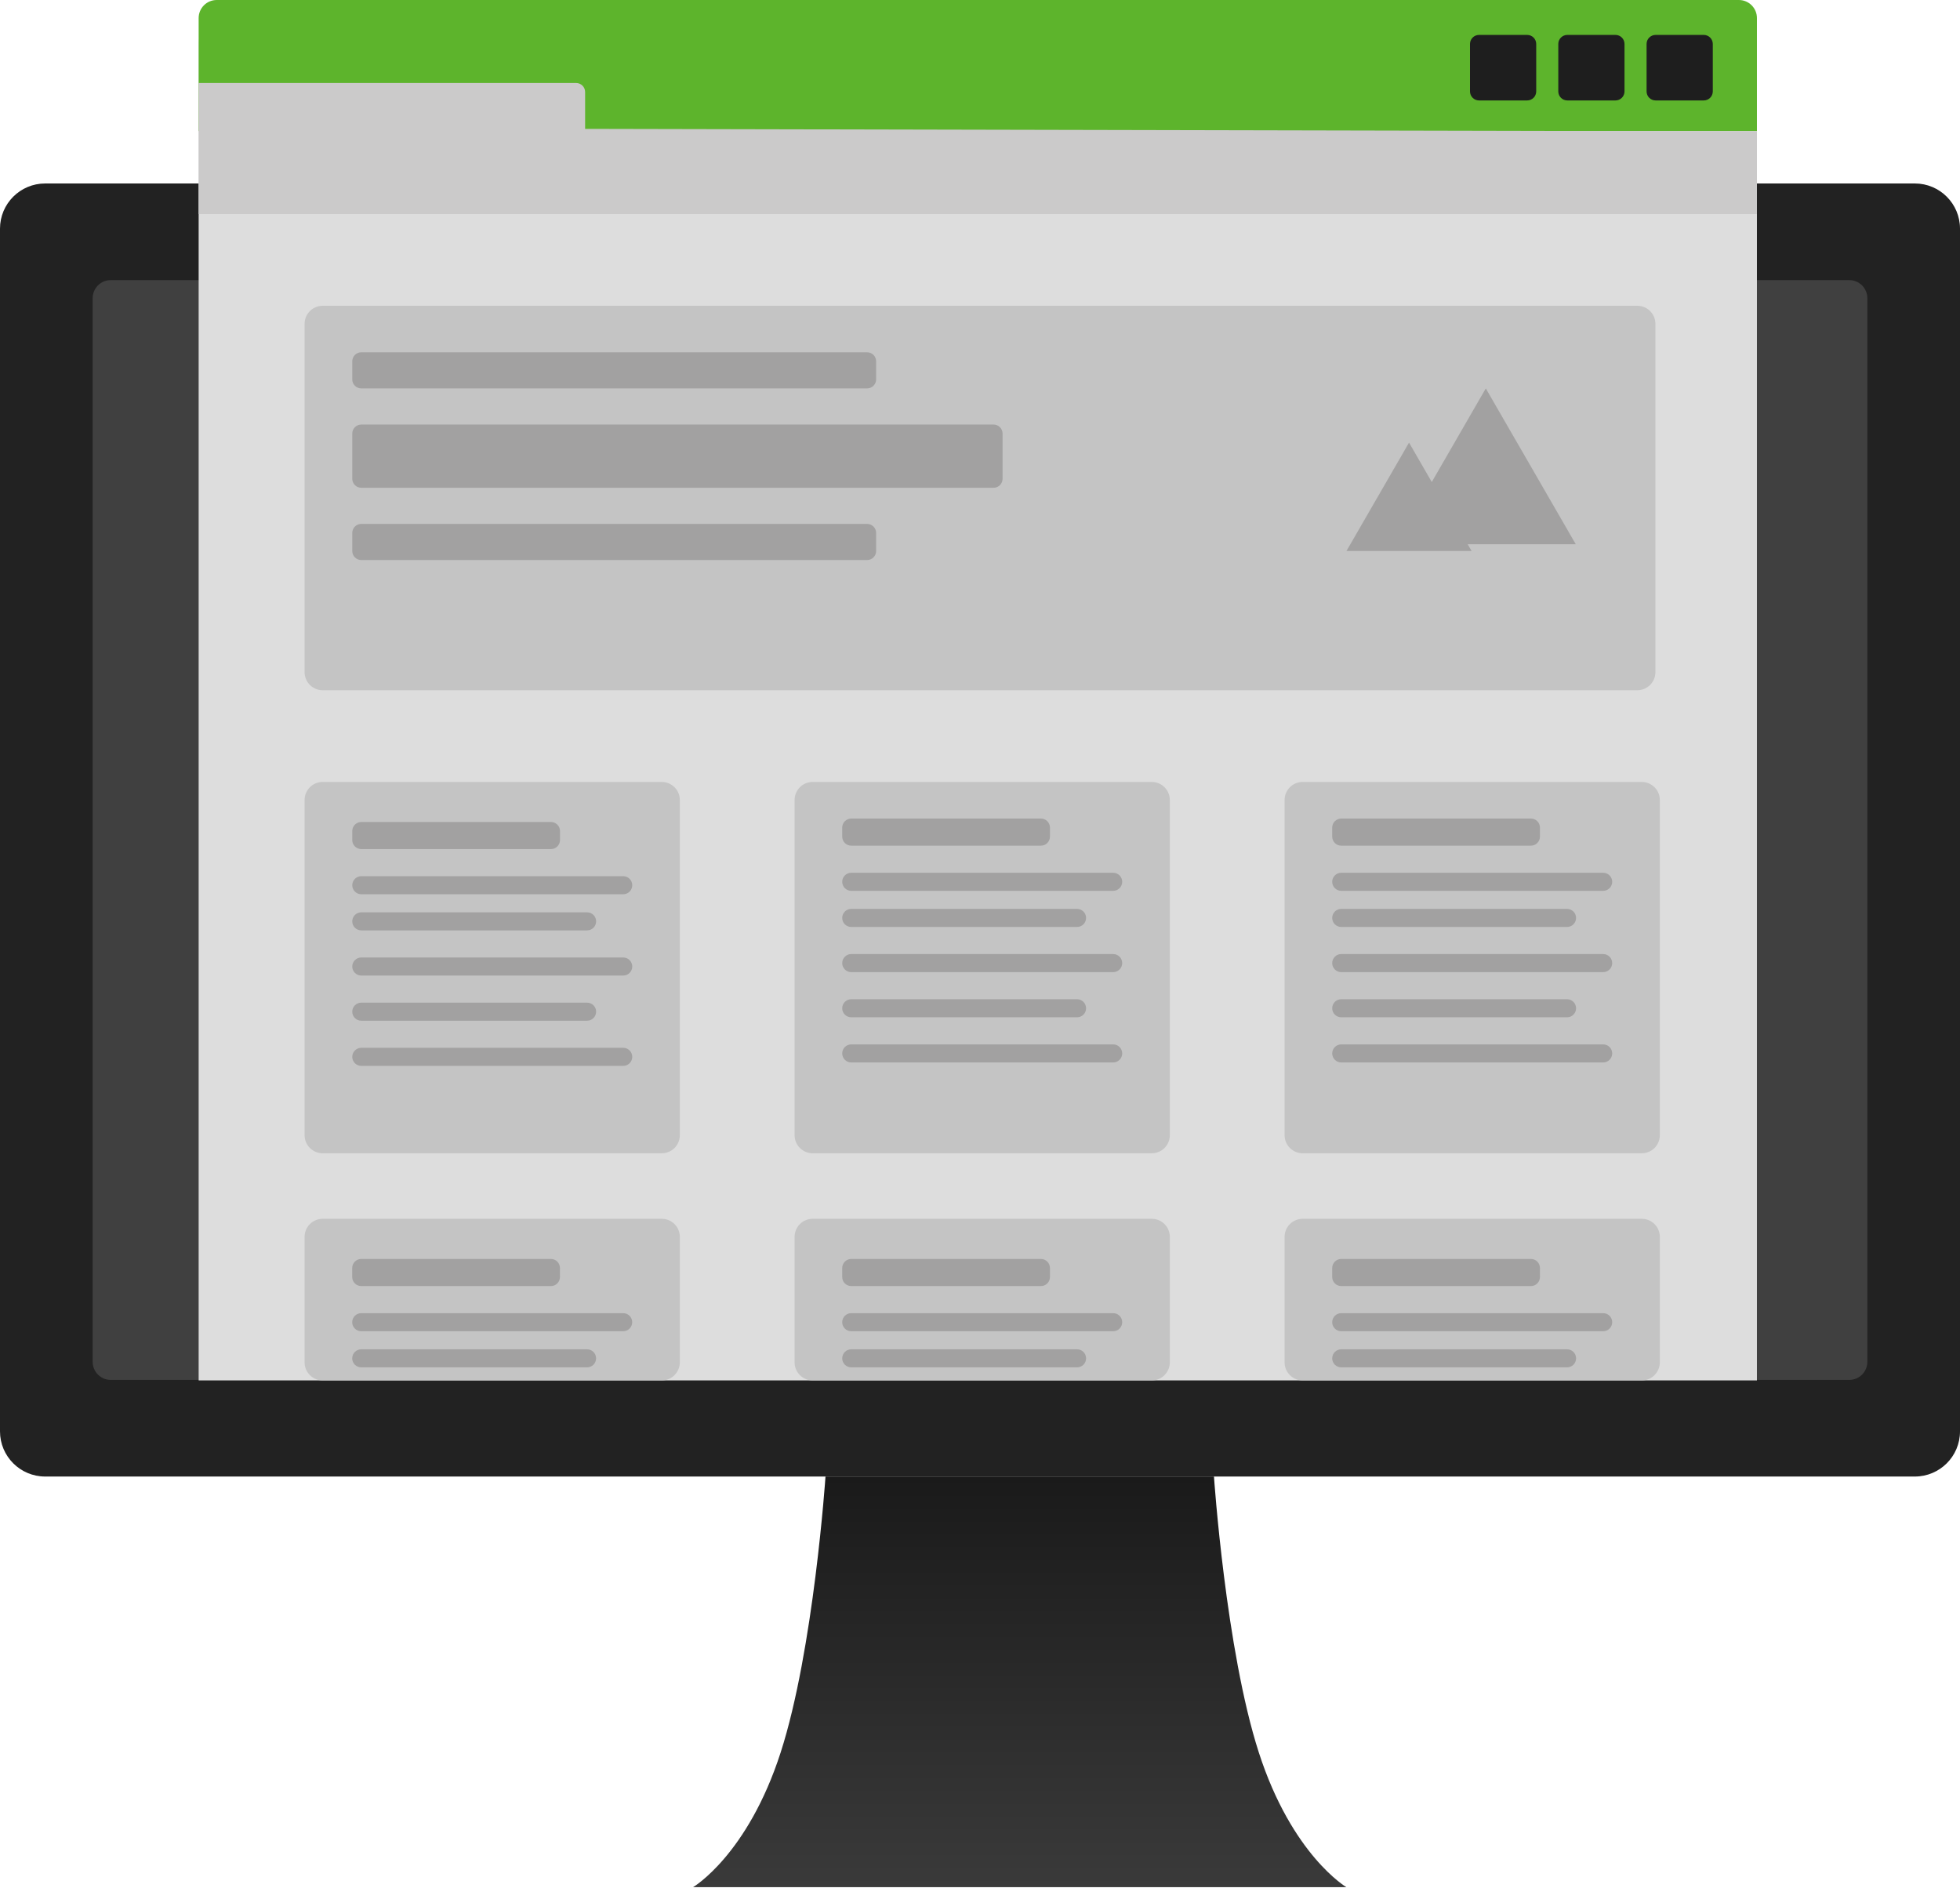 <svg width="217" height="209" viewBox="0 0 217 209" fill="none" xmlns="http://www.w3.org/2000/svg">
<g id="&#208;&#161;&#208;&#190;&#209;&#135;&#208;&#181;&#209;&#130;&#208;&#176;&#208;&#189;&#208;&#184;&#208;&#181; 25">
<g id="&#208;&#161;&#208;&#190;&#209;&#135;&#208;&#181;&#209;&#130;&#208;&#176;&#208;&#189;&#208;&#184;&#208;&#181; 24">
<path id="&#208;&#159;&#209;&#128;&#209;&#143;&#208;&#188;&#208;&#190;&#209;&#131;&#208;&#179;&#208;&#190;&#208;&#187;&#209;&#140;&#208;&#189;&#208;&#184;&#208;&#186; 6" fill-rule="evenodd" clip-rule="evenodd" d="M212 20.312C214.761 20.312 217 22.55 217 25.312V158.463C217 161.224 214.761 163.462 212 163.462H5C2.239 163.462 0 161.224 0 158.463V25.312C0 22.55 2.239 20.312 5 20.312H212V20.312Z" fill="#222222"/>
<path id="&#208;&#159;&#209;&#128;&#209;&#143;&#208;&#188;&#208;&#190;&#209;&#131;&#208;&#179;&#208;&#190;&#208;&#187;&#209;&#140;&#208;&#189;&#208;&#184;&#208;&#186; 7" fill-rule="evenodd" clip-rule="evenodd" d="M204.74 31.01C205.845 31.01 206.74 31.905 206.74 33.01V150.764C206.74 151.869 205.845 152.764 204.74 152.764H12.26C11.155 152.764 10.26 151.869 10.26 150.764V33.01C10.26 31.905 11.155 31.01 12.26 31.01H204.74V31.01Z" fill="#404040"/>
</g>
<path id="&#208;&#159;&#209;&#128;&#209;&#143;&#208;&#188;&#208;&#190;&#209;&#131;&#208;&#179;&#208;&#190;&#208;&#187;&#209;&#140;&#208;&#189;&#208;&#184;&#208;&#186; 8" fill-rule="evenodd" clip-rule="evenodd" d="M189.518 0C192.279 0 194.518 2.239 194.518 5V152.823H21.993V5C21.993 2.239 24.232 0 26.993 0H189.518V0Z" fill="#DDDDDD"/>
<path id="&#208;&#159;&#209;&#128;&#209;&#143;&#208;&#188;&#208;&#190;&#209;&#131;&#208;&#179;&#208;&#190;&#208;&#187;&#209;&#140;&#208;&#189;&#208;&#184;&#208;&#186; 9" fill-rule="evenodd" clip-rule="evenodd" d="M192.518 0C193.623 0 194.518 0.895 194.518 2V14.508H21.993V2C21.993 0.895 22.889 0 23.993 0H192.518V0Z" fill="#5DB42C"/>
<path id="&#208;&#159;&#209;&#128;&#209;&#143;&#208;&#188;&#208;&#190;&#209;&#131;&#208;&#179;&#208;&#190;&#208;&#187;&#209;&#140;&#208;&#189;&#208;&#184;&#208;&#186; 10" fill-rule="evenodd" clip-rule="evenodd" d="M21.993 23.697V9.189H63.781C64.334 9.189 64.781 9.636 64.781 10.189V14.267L194.518 14.546V23.697H21.993V23.697Z" fill="#CBCACA"/>
<path id="&#208;&#159;&#209;&#128;&#209;&#143;&#208;&#188;&#208;&#190;&#209;&#131;&#208;&#179;&#208;&#190;&#208;&#187;&#209;&#140;&#208;&#189;&#208;&#184;&#208;&#186; 11" fill-rule="evenodd" clip-rule="evenodd" d="M188.631 3.866C189.183 3.866 189.631 4.314 189.631 4.866V10.12C189.631 10.672 189.183 11.12 188.631 11.12H183.3C182.747 11.12 182.3 10.672 182.3 10.12V4.866C182.3 4.314 182.747 3.866 183.3 3.866H188.631V3.866Z" fill="#1E1E1E"/>
<path id="&#208;&#159;&#209;&#128;&#209;&#143;&#208;&#188;&#208;&#190;&#209;&#131;&#208;&#179;&#208;&#190;&#208;&#187;&#209;&#140;&#208;&#189;&#208;&#184;&#208;&#186; 12" fill-rule="evenodd" clip-rule="evenodd" d="M178.856 3.866C179.408 3.866 179.856 4.314 179.856 4.866V10.12C179.856 10.672 179.408 11.12 178.856 11.12H173.525C172.973 11.12 172.525 10.672 172.525 10.12V4.866C172.525 4.314 172.973 3.866 173.525 3.866H178.856V3.866Z" fill="#1E1E1E"/>
<path id="&#208;&#159;&#209;&#128;&#209;&#143;&#208;&#188;&#208;&#190;&#209;&#131;&#208;&#179;&#208;&#190;&#208;&#187;&#209;&#140;&#208;&#189;&#208;&#184;&#208;&#186; 13" fill-rule="evenodd" clip-rule="evenodd" d="M169.081 3.866C169.633 3.866 170.081 4.314 170.081 4.866V10.12C170.081 10.672 169.633 11.12 169.081 11.12H163.75C163.198 11.12 162.75 10.672 162.75 10.12V4.866C162.75 4.314 163.198 3.866 163.75 3.866H169.081V3.866Z" fill="#1E1E1E"/>
<path id="&#208;&#159;&#209;&#128;&#209;&#143;&#208;&#188;&#208;&#190;&#209;&#131;&#208;&#179;&#208;&#190;&#208;&#187;&#209;&#140;&#208;&#189;&#208;&#184;&#208;&#186; 14" fill-rule="evenodd" clip-rule="evenodd" d="M134.403 163.463C134.403 163.463 135.702 182.643 139.368 194.008C143.033 205.373 149.065 208.923 149.065 208.923H76.732C76.732 208.923 82.764 205.373 86.43 194.008C90.095 182.643 91.394 163.463 91.394 163.463H134.403V163.463Z" fill="url(#paint0_linear_0_94)"/>
<path id="&#208;&#159;&#209;&#128;&#209;&#143;&#208;&#188;&#208;&#190;&#209;&#131;&#208;&#179;&#208;&#190;&#208;&#187;&#209;&#140;&#208;&#189;&#208;&#184;&#208;&#186; 15" fill-rule="evenodd" clip-rule="evenodd" d="M181.277 33.853C182.382 33.853 183.277 34.749 183.277 35.853V74.411C183.277 75.516 182.382 76.411 181.277 76.411H35.723C34.618 76.411 33.723 75.516 33.723 74.411V35.853C33.723 34.749 34.618 33.853 35.723 33.853H181.277V33.853Z" fill="#C4C4C4"/>
<path id="&#208;&#159;&#209;&#128;&#209;&#143;&#208;&#188;&#208;&#190;&#209;&#131;&#208;&#179;&#208;&#190;&#208;&#187;&#209;&#140;&#208;&#189;&#208;&#184;&#208;&#186; 16" fill-rule="evenodd" clip-rule="evenodd" d="M73.266 86.567C74.37 86.567 75.266 87.463 75.266 88.567V125.675C75.266 126.779 74.37 127.675 73.266 127.675H35.723C34.618 127.675 33.723 126.779 33.723 125.675V88.567C33.723 87.463 34.618 86.567 35.723 86.567H73.266V86.567Z" fill="#C4C4C4"/>
<path id="&#208;&#159;&#209;&#128;&#209;&#143;&#208;&#188;&#208;&#190;&#209;&#131;&#208;&#179;&#208;&#190;&#208;&#187;&#209;&#140;&#208;&#189;&#208;&#184;&#208;&#186; 17" fill-rule="evenodd" clip-rule="evenodd" d="M127.516 86.567C128.621 86.567 129.516 87.463 129.516 88.567V125.675C129.516 126.779 128.621 127.675 127.516 127.675H89.973C88.869 127.675 87.973 126.779 87.973 125.675V88.567C87.973 87.463 88.869 86.567 89.973 86.567H127.516V86.567Z" fill="#C4C4C4"/>
<path id="&#208;&#159;&#209;&#128;&#209;&#143;&#208;&#188;&#208;&#190;&#209;&#131;&#208;&#179;&#208;&#190;&#208;&#187;&#209;&#140;&#208;&#189;&#208;&#184;&#208;&#186; 25" fill-rule="evenodd" clip-rule="evenodd" d="M115.245 90.621C115.797 90.621 116.245 91.069 116.245 91.621V92.621C116.245 93.173 115.797 93.621 115.245 93.621H94.245C93.692 93.621 93.245 93.173 93.245 92.621V91.621C93.245 91.069 93.692 90.621 94.245 90.621H115.245V90.621Z" fill="#A2A1A1"/>
<path id="&#208;&#159;&#209;&#128;&#209;&#143;&#208;&#188;&#208;&#190;&#209;&#131;&#208;&#179;&#208;&#190;&#208;&#187;&#209;&#140;&#208;&#189;&#208;&#184;&#208;&#186; 26" fill-rule="evenodd" clip-rule="evenodd" d="M123.245 96.621C123.797 96.621 124.245 97.069 124.245 97.621C124.245 98.173 123.797 98.621 123.245 98.621H94.245C93.692 98.621 93.245 98.173 93.245 97.621C93.245 97.069 93.692 96.621 94.245 96.621H123.245V96.621Z" fill="#A2A1A1"/>
<path id="&#208;&#159;&#209;&#128;&#209;&#143;&#208;&#188;&#208;&#190;&#209;&#131;&#208;&#179;&#208;&#190;&#208;&#187;&#209;&#140;&#208;&#189;&#208;&#184;&#208;&#186; 27" fill-rule="evenodd" clip-rule="evenodd" d="M119.245 100.621C119.797 100.621 120.245 101.069 120.245 101.621C120.245 102.173 119.797 102.621 119.245 102.621H94.245C93.692 102.621 93.245 102.173 93.245 101.621C93.245 101.069 93.692 100.621 94.245 100.621H119.245V100.621Z" fill="#A2A1A1"/>
<path id="&#208;&#159;&#209;&#128;&#209;&#143;&#208;&#188;&#208;&#190;&#209;&#131;&#208;&#179;&#208;&#190;&#208;&#187;&#209;&#140;&#208;&#189;&#208;&#184;&#208;&#186; 28" fill-rule="evenodd" clip-rule="evenodd" d="M123.245 105.621C123.797 105.621 124.245 106.069 124.245 106.621C124.245 107.173 123.797 107.621 123.245 107.621H94.245C93.692 107.621 93.245 107.173 93.245 106.621C93.245 106.069 93.692 105.621 94.245 105.621H123.245V105.621Z" fill="#A2A1A1"/>
<path id="&#208;&#159;&#209;&#128;&#209;&#143;&#208;&#188;&#208;&#190;&#209;&#131;&#208;&#179;&#208;&#190;&#208;&#187;&#209;&#140;&#208;&#189;&#208;&#184;&#208;&#186; 30" fill-rule="evenodd" clip-rule="evenodd" d="M123.245 115.621C123.797 115.621 124.245 116.069 124.245 116.621C124.245 117.173 123.797 117.621 123.245 117.621H94.245C93.692 117.621 93.245 117.173 93.245 116.621C93.245 116.069 93.692 115.621 94.245 115.621H123.245V115.621Z" fill="#A2A1A1"/>
<path id="&#208;&#159;&#209;&#128;&#209;&#143;&#208;&#188;&#208;&#190;&#209;&#131;&#208;&#179;&#208;&#190;&#208;&#187;&#209;&#140;&#208;&#189;&#208;&#184;&#208;&#186; 29" fill-rule="evenodd" clip-rule="evenodd" d="M119.245 110.621C119.797 110.621 120.245 111.069 120.245 111.621C120.245 112.173 119.797 112.621 119.245 112.621H94.245C93.692 112.621 93.245 112.173 93.245 111.621C93.245 111.069 93.692 110.621 94.245 110.621H119.245V110.621Z" fill="#A2A1A1"/>
<path id="&#208;&#159;&#209;&#128;&#209;&#143;&#208;&#188;&#208;&#190;&#209;&#131;&#208;&#179;&#208;&#190;&#208;&#187;&#209;&#140;&#208;&#189;&#208;&#184;&#208;&#186; 18" fill-rule="evenodd" clip-rule="evenodd" d="M181.766 86.567C182.87 86.567 183.766 87.463 183.766 88.567V125.675C183.766 126.779 182.87 127.675 181.766 127.675H144.223C143.118 127.675 142.223 126.779 142.223 125.675V88.567C142.223 87.463 143.118 86.567 144.223 86.567H181.766V86.567Z" fill="#C4C4C4"/>
<path id="&#208;&#159;&#209;&#128;&#209;&#143;&#208;&#188;&#208;&#190;&#209;&#131;&#208;&#179;&#208;&#190;&#208;&#187;&#209;&#140;&#208;&#189;&#208;&#184;&#208;&#186; 25_2" fill-rule="evenodd" clip-rule="evenodd" d="M169.494 90.621C170.047 90.621 170.494 91.069 170.494 91.621V92.621C170.494 93.173 170.047 93.621 169.494 93.621H148.494C147.942 93.621 147.494 93.173 147.494 92.621V91.621C147.494 91.069 147.942 90.621 148.494 90.621H169.494V90.621Z" fill="#A2A1A1"/>
<path id="&#208;&#159;&#209;&#128;&#209;&#143;&#208;&#188;&#208;&#190;&#209;&#131;&#208;&#179;&#208;&#190;&#208;&#187;&#209;&#140;&#208;&#189;&#208;&#184;&#208;&#186; 26_2" fill-rule="evenodd" clip-rule="evenodd" d="M177.494 96.621C178.047 96.621 178.494 97.069 178.494 97.621C178.494 98.173 178.047 98.621 177.494 98.621H148.494C147.942 98.621 147.494 98.173 147.494 97.621C147.494 97.069 147.942 96.621 148.494 96.621H177.494V96.621Z" fill="#A2A1A1"/>
<path id="&#208;&#159;&#209;&#128;&#209;&#143;&#208;&#188;&#208;&#190;&#209;&#131;&#208;&#179;&#208;&#190;&#208;&#187;&#209;&#140;&#208;&#189;&#208;&#184;&#208;&#186; 27_2" fill-rule="evenodd" clip-rule="evenodd" d="M173.494 100.621C174.047 100.621 174.494 101.069 174.494 101.621C174.494 102.173 174.047 102.621 173.494 102.621H148.494C147.942 102.621 147.494 102.173 147.494 101.621C147.494 101.069 147.942 100.621 148.494 100.621H173.494V100.621Z" fill="#A2A1A1"/>
<path id="&#208;&#159;&#209;&#128;&#209;&#143;&#208;&#188;&#208;&#190;&#209;&#131;&#208;&#179;&#208;&#190;&#208;&#187;&#209;&#140;&#208;&#189;&#208;&#184;&#208;&#186; 28_2" fill-rule="evenodd" clip-rule="evenodd" d="M177.494 105.621C178.047 105.621 178.494 106.069 178.494 106.621C178.494 107.173 178.047 107.621 177.494 107.621H148.494C147.942 107.621 147.494 107.173 147.494 106.621C147.494 106.069 147.942 105.621 148.494 105.621H177.494V105.621Z" fill="#A2A1A1"/>
<path id="&#208;&#159;&#209;&#128;&#209;&#143;&#208;&#188;&#208;&#190;&#209;&#131;&#208;&#179;&#208;&#190;&#208;&#187;&#209;&#140;&#208;&#189;&#208;&#184;&#208;&#186; 30_2" fill-rule="evenodd" clip-rule="evenodd" d="M177.494 115.621C178.047 115.621 178.494 116.069 178.494 116.621C178.494 117.173 178.047 117.621 177.494 117.621H148.494C147.942 117.621 147.494 117.173 147.494 116.621C147.494 116.069 147.942 115.621 148.494 115.621H177.494V115.621Z" fill="#A2A1A1"/>
<path id="&#208;&#159;&#209;&#128;&#209;&#143;&#208;&#188;&#208;&#190;&#209;&#131;&#208;&#179;&#208;&#190;&#208;&#187;&#209;&#140;&#208;&#189;&#208;&#184;&#208;&#186; 29_2" fill-rule="evenodd" clip-rule="evenodd" d="M173.494 110.621C174.047 110.621 174.494 111.069 174.494 111.621C174.494 112.173 174.047 112.621 173.494 112.621H148.494C147.942 112.621 147.494 112.173 147.494 111.621C147.494 111.069 147.942 110.621 148.494 110.621H173.494V110.621Z" fill="#A2A1A1"/>
<path id="&#208;&#159;&#209;&#128;&#209;&#143;&#208;&#188;&#208;&#190;&#209;&#131;&#208;&#179;&#208;&#190;&#208;&#187;&#209;&#140;&#208;&#189;&#208;&#184;&#208;&#186; 19" fill-rule="evenodd" clip-rule="evenodd" d="M73.266 134.929C74.37 134.929 75.266 135.825 75.266 136.929V150.823C75.266 151.927 74.37 152.823 73.266 152.823H35.723C34.618 152.823 33.723 151.927 33.723 150.823V136.929C33.723 135.825 34.618 134.929 35.723 134.929H73.266V134.929Z" fill="#C4C4C4"/>
<path id="&#208;&#159;&#209;&#128;&#209;&#143;&#208;&#188;&#208;&#190;&#209;&#131;&#208;&#179;&#208;&#190;&#208;&#187;&#209;&#140;&#208;&#189;&#208;&#184;&#208;&#186; 25_3" fill-rule="evenodd" clip-rule="evenodd" d="M60.994 139.376C61.547 139.376 61.994 139.824 61.994 140.376V141.376C61.994 141.928 61.547 142.376 60.994 142.376H39.994C39.442 142.376 38.994 141.928 38.994 141.376V140.376C38.994 139.824 39.442 139.376 39.994 139.376H60.994V139.376Z" fill="#A2A1A1"/>
<path id="&#208;&#159;&#209;&#128;&#209;&#143;&#208;&#188;&#208;&#190;&#209;&#131;&#208;&#179;&#208;&#190;&#208;&#187;&#209;&#140;&#208;&#189;&#208;&#184;&#208;&#186; 26_3" fill-rule="evenodd" clip-rule="evenodd" d="M68.994 145.376C69.547 145.376 69.994 145.824 69.994 146.376C69.994 146.928 69.547 147.376 68.994 147.376H39.994C39.442 147.376 38.994 146.928 38.994 146.376C38.994 145.824 39.442 145.376 39.994 145.376H68.994V145.376Z" fill="#A2A1A1"/>
<path id="&#208;&#159;&#209;&#128;&#209;&#143;&#208;&#188;&#208;&#190;&#209;&#131;&#208;&#179;&#208;&#190;&#208;&#187;&#209;&#140;&#208;&#189;&#208;&#184;&#208;&#186; 27_3" fill-rule="evenodd" clip-rule="evenodd" d="M64.994 149.376C65.547 149.376 65.994 149.824 65.994 150.376C65.994 150.928 65.547 151.376 64.994 151.376H39.994C39.442 151.376 38.994 150.928 38.994 150.376C38.994 149.824 39.442 149.376 39.994 149.376H64.994V149.376Z" fill="#A2A1A1"/>
<path id="&#208;&#159;&#209;&#128;&#209;&#143;&#208;&#188;&#208;&#190;&#209;&#131;&#208;&#179;&#208;&#190;&#208;&#187;&#209;&#140;&#208;&#189;&#208;&#184;&#208;&#186; 20" fill-rule="evenodd" clip-rule="evenodd" d="M127.516 134.929C128.621 134.929 129.516 135.825 129.516 136.929V150.823C129.516 151.927 128.621 152.823 127.516 152.823H89.973C88.869 152.823 87.973 151.927 87.973 150.823V136.929C87.973 135.825 88.869 134.929 89.973 134.929H127.516V134.929Z" fill="#C4C4C4"/>
<path id="&#208;&#159;&#209;&#128;&#209;&#143;&#208;&#188;&#208;&#190;&#209;&#131;&#208;&#179;&#208;&#190;&#208;&#187;&#209;&#140;&#208;&#189;&#208;&#184;&#208;&#186; 25_4" fill-rule="evenodd" clip-rule="evenodd" d="M115.245 139.376C115.797 139.376 116.245 139.824 116.245 140.376V141.376C116.245 141.928 115.797 142.376 115.245 142.376H94.245C93.692 142.376 93.245 141.928 93.245 141.376V140.376C93.245 139.824 93.692 139.376 94.245 139.376H115.245V139.376Z" fill="#A2A1A1"/>
<path id="&#208;&#159;&#209;&#128;&#209;&#143;&#208;&#188;&#208;&#190;&#209;&#131;&#208;&#179;&#208;&#190;&#208;&#187;&#209;&#140;&#208;&#189;&#208;&#184;&#208;&#186; 26_4" fill-rule="evenodd" clip-rule="evenodd" d="M123.245 145.376C123.797 145.376 124.245 145.824 124.245 146.376C124.245 146.928 123.797 147.376 123.245 147.376H94.245C93.692 147.376 93.245 146.928 93.245 146.376C93.245 145.824 93.692 145.376 94.245 145.376H123.245V145.376Z" fill="#A2A1A1"/>
<path id="&#208;&#159;&#209;&#128;&#209;&#143;&#208;&#188;&#208;&#190;&#209;&#131;&#208;&#179;&#208;&#190;&#208;&#187;&#209;&#140;&#208;&#189;&#208;&#184;&#208;&#186; 27_4" fill-rule="evenodd" clip-rule="evenodd" d="M119.245 149.376C119.797 149.376 120.245 149.824 120.245 150.376C120.245 150.928 119.797 151.376 119.245 151.376H94.245C93.692 151.376 93.245 150.928 93.245 150.376C93.245 149.824 93.692 149.376 94.245 149.376H119.245V149.376Z" fill="#A2A1A1"/>
<path id="&#208;&#159;&#209;&#128;&#209;&#143;&#208;&#188;&#208;&#190;&#209;&#131;&#208;&#179;&#208;&#190;&#208;&#187;&#209;&#140;&#208;&#189;&#208;&#184;&#208;&#186; 21" fill-rule="evenodd" clip-rule="evenodd" d="M181.766 134.929C182.87 134.929 183.766 135.825 183.766 136.929V150.823C183.766 151.927 182.87 152.823 181.766 152.823H144.223C143.118 152.823 142.223 151.927 142.223 150.823V136.929C142.223 135.825 143.118 134.929 144.223 134.929H181.766V134.929Z" fill="#C4C4C4"/>
<path id="&#208;&#159;&#209;&#128;&#209;&#143;&#208;&#188;&#208;&#190;&#209;&#131;&#208;&#179;&#208;&#190;&#208;&#187;&#209;&#140;&#208;&#189;&#208;&#184;&#208;&#186; 25_5" fill-rule="evenodd" clip-rule="evenodd" d="M169.494 139.376C170.047 139.376 170.494 139.824 170.494 140.376V141.376C170.494 141.928 170.047 142.376 169.494 142.376H148.494C147.942 142.376 147.494 141.928 147.494 141.376V140.376C147.494 139.824 147.942 139.376 148.494 139.376H169.494V139.376Z" fill="#A2A1A1"/>
<path id="&#208;&#159;&#209;&#128;&#209;&#143;&#208;&#188;&#208;&#190;&#209;&#131;&#208;&#179;&#208;&#190;&#208;&#187;&#209;&#140;&#208;&#189;&#208;&#184;&#208;&#186; 26_5" fill-rule="evenodd" clip-rule="evenodd" d="M177.494 145.376C178.047 145.376 178.494 145.824 178.494 146.376C178.494 146.928 178.047 147.376 177.494 147.376H148.494C147.942 147.376 147.494 146.928 147.494 146.376C147.494 145.824 147.942 145.376 148.494 145.376H177.494V145.376Z" fill="#A2A1A1"/>
<path id="&#208;&#159;&#209;&#128;&#209;&#143;&#208;&#188;&#208;&#190;&#209;&#131;&#208;&#179;&#208;&#190;&#208;&#187;&#209;&#140;&#208;&#189;&#208;&#184;&#208;&#186; 27_5" fill-rule="evenodd" clip-rule="evenodd" d="M173.494 149.376C174.047 149.376 174.494 149.824 174.494 150.376C174.494 150.928 174.047 151.376 173.494 151.376H148.494C147.942 151.376 147.494 150.928 147.494 150.376C147.494 149.824 147.942 149.376 148.494 149.376H173.494V149.376Z" fill="#A2A1A1"/>
<path id="&#208;&#159;&#209;&#128;&#209;&#143;&#208;&#188;&#208;&#190;&#209;&#131;&#208;&#179;&#208;&#190;&#208;&#187;&#209;&#140;&#208;&#189;&#208;&#184;&#208;&#186; 22" fill-rule="evenodd" clip-rule="evenodd" d="M96 39C96.552 39 97 39.448 97 40V42C97 42.552 96.552 43 96 43H40C39.448 43 39 42.552 39 42V40C39 39.448 39.448 39 40 39H96V39Z" fill="#A2A1A1"/>
<path id="&#208;&#159;&#209;&#128;&#209;&#143;&#208;&#188;&#208;&#190;&#209;&#131;&#208;&#179;&#208;&#190;&#208;&#187;&#209;&#140;&#208;&#189;&#208;&#184;&#208;&#186; 24" fill-rule="evenodd" clip-rule="evenodd" d="M96 58C96.552 58 97 58.448 97 59V61C97 61.552 96.552 62 96 62H40C39.448 62 39 61.552 39 61V59C39 58.448 39.448 58 40 58H96V58Z" fill="#A2A1A1"/>
<path id="&#208;&#159;&#209;&#128;&#209;&#143;&#208;&#188;&#208;&#190;&#209;&#131;&#208;&#179;&#208;&#190;&#208;&#187;&#209;&#140;&#208;&#189;&#208;&#184;&#208;&#186; 25_6" fill-rule="evenodd" clip-rule="evenodd" d="M61 91C61.552 91 62 91.448 62 92V93C62 93.552 61.552 94 61 94H40C39.448 94 39 93.552 39 93V92C39 91.448 39.448 91 40 91H61V91Z" fill="#A2A1A1"/>
<path id="&#208;&#159;&#209;&#128;&#209;&#143;&#208;&#188;&#208;&#190;&#209;&#131;&#208;&#179;&#208;&#190;&#208;&#187;&#209;&#140;&#208;&#189;&#208;&#184;&#208;&#186; 26_6" fill-rule="evenodd" clip-rule="evenodd" d="M69 97C69.552 97 70 97.448 70 98C70 98.552 69.552 99 69 99H40C39.448 99 39 98.552 39 98C39 97.448 39.448 97 40 97H69V97Z" fill="#A2A1A1"/>
<path id="&#208;&#159;&#209;&#128;&#209;&#143;&#208;&#188;&#208;&#190;&#209;&#131;&#208;&#179;&#208;&#190;&#208;&#187;&#209;&#140;&#208;&#189;&#208;&#184;&#208;&#186; 27_6" fill-rule="evenodd" clip-rule="evenodd" d="M65 101C65.552 101 66 101.448 66 102C66 102.552 65.552 103 65 103H40C39.448 103 39 102.552 39 102C39 101.448 39.448 101 40 101H65V101Z" fill="#A2A1A1"/>
<path id="&#208;&#159;&#209;&#128;&#209;&#143;&#208;&#188;&#208;&#190;&#209;&#131;&#208;&#179;&#208;&#190;&#208;&#187;&#209;&#140;&#208;&#189;&#208;&#184;&#208;&#186; 28_3" fill-rule="evenodd" clip-rule="evenodd" d="M69 106C69.552 106 70 106.448 70 107C70 107.552 69.552 108 69 108H40C39.448 108 39 107.552 39 107C39 106.448 39.448 106 40 106H69V106Z" fill="#A2A1A1"/>
<path id="&#208;&#159;&#209;&#128;&#209;&#143;&#208;&#188;&#208;&#190;&#209;&#131;&#208;&#179;&#208;&#190;&#208;&#187;&#209;&#140;&#208;&#189;&#208;&#184;&#208;&#186; 30_3" fill-rule="evenodd" clip-rule="evenodd" d="M69 116C69.552 116 70 116.448 70 117C70 117.552 69.552 118 69 118H40C39.448 118 39 117.552 39 117C39 116.448 39.448 116 40 116H69V116Z" fill="#A2A1A1"/>
<path id="&#208;&#159;&#209;&#128;&#209;&#143;&#208;&#188;&#208;&#190;&#209;&#131;&#208;&#179;&#208;&#190;&#208;&#187;&#209;&#140;&#208;&#189;&#208;&#184;&#208;&#186; 29_3" fill-rule="evenodd" clip-rule="evenodd" d="M65 111C65.552 111 66 111.448 66 112C66 112.552 65.552 113 65 113H40C39.448 113 39 112.552 39 112C39 111.448 39.448 111 40 111H65V111Z" fill="#A2A1A1"/>
<path id="&#208;&#159;&#209;&#128;&#209;&#143;&#208;&#188;&#208;&#190;&#209;&#131;&#208;&#179;&#208;&#190;&#208;&#187;&#209;&#140;&#208;&#189;&#208;&#184;&#208;&#186; 23" fill-rule="evenodd" clip-rule="evenodd" d="M110 47C110.552 47 111 47.448 111 48V53C111 53.552 110.552 54 110 54H40C39.448 54 39 53.552 39 53V48C39 47.448 39.448 47 40 47H110V47Z" fill="#A2A1A1"/>
<path id="&#208;&#156;&#208;&#189;&#208;&#190;&#208;&#179;&#208;&#190;&#209;&#131;&#208;&#179;&#208;&#190;&#208;&#187;&#209;&#140;&#208;&#189;&#208;&#184;&#208;&#186; 1" fill-rule="evenodd" clip-rule="evenodd" d="M154.541 60.25H174.459L164.5 43L154.541 60.25V60.25Z" fill="#A2A1A1"/>
<path id="&#208;&#156;&#208;&#189;&#208;&#190;&#208;&#179;&#208;&#190;&#209;&#131;&#208;&#179;&#208;&#190;&#208;&#187;&#209;&#140;&#208;&#189;&#208;&#184;&#208;&#186; 2" fill-rule="evenodd" clip-rule="evenodd" d="M149.072 61H162.928L156 49L149.072 61V61Z" fill="#A2A1A1"/>
</g>
<defs>
<linearGradient id="paint0_linear_0_94" x1="76.732" y1="163.463" x2="76.732" y2="208.923" gradientUnits="userSpaceOnUse">
<stop stop-color="#1A1A1A"/>
<stop offset="1" stop-color="#3A3A3A"/>
</linearGradient>
</defs>
</svg>
